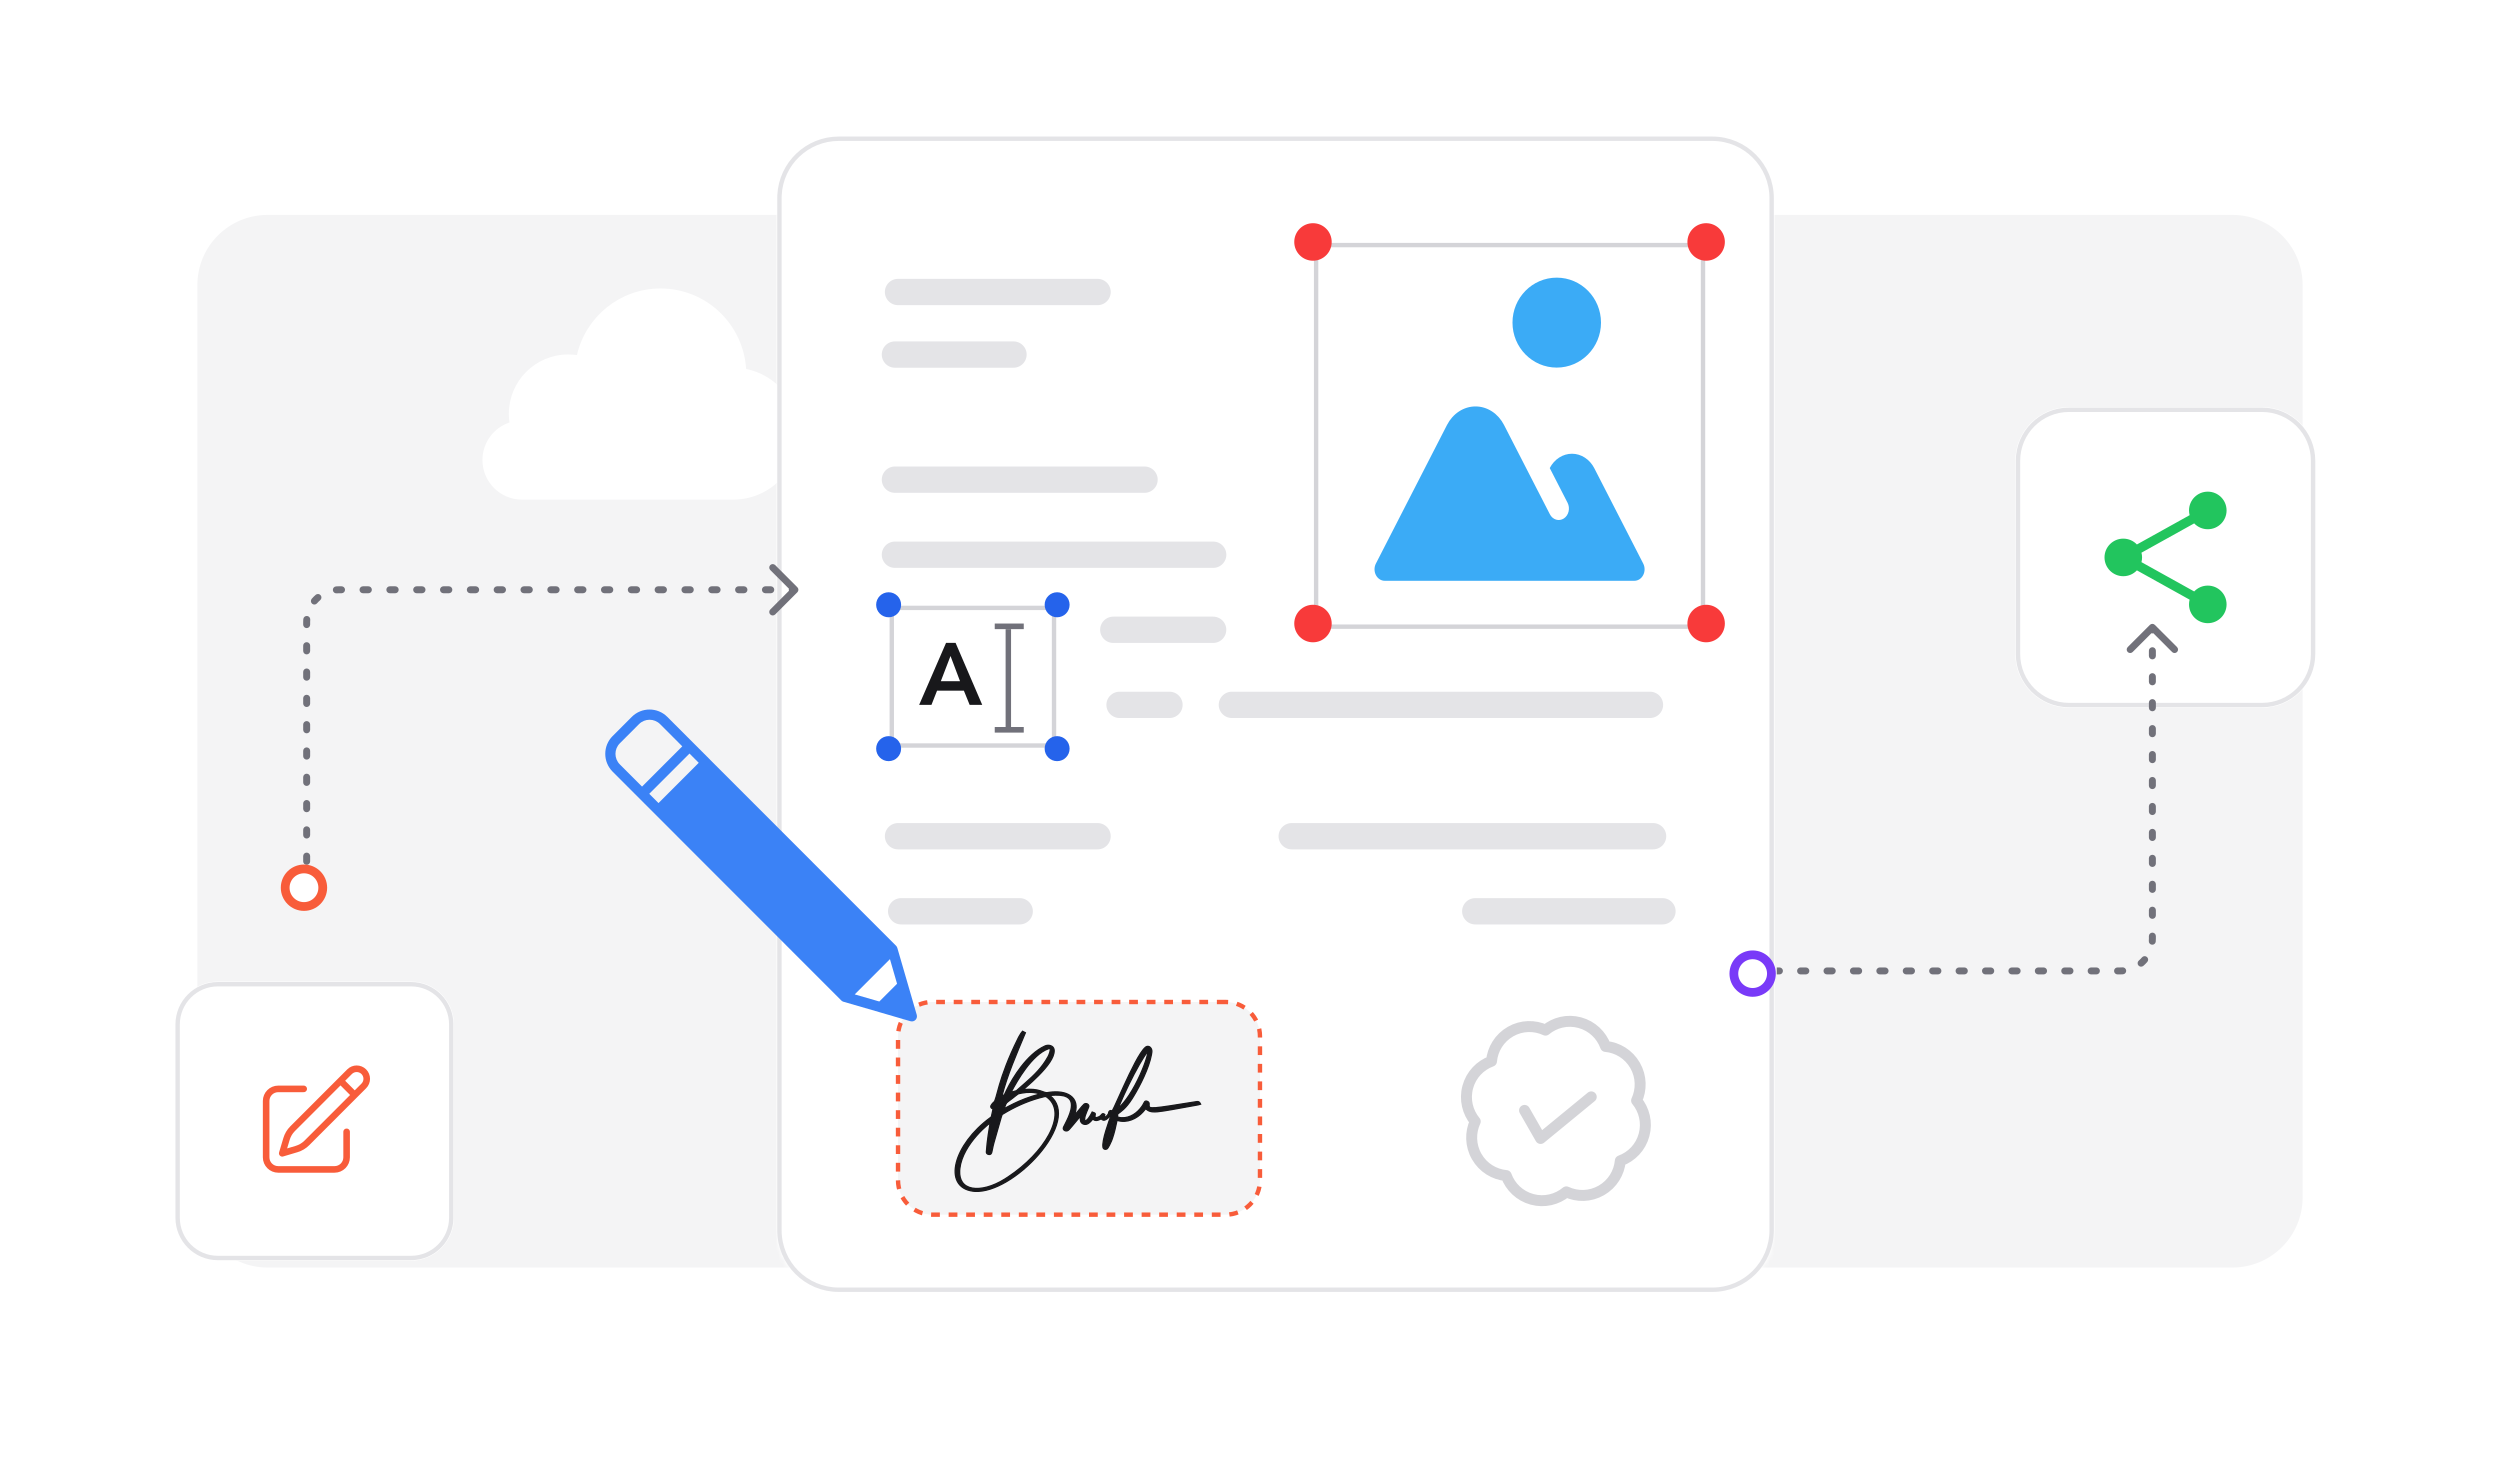 <svg width="570" height="338" viewBox="0 0 570 338" fill="none" xmlns="http://www.w3.org/2000/svg">
<path d="M0 16C0 7.163 7.163 0 16 0H554C562.837 0 570 7.163 570 16V322C570 330.837 562.837 338 554 338H16C7.163 338 0 330.837 0 322V16Z" fill="white"/>
<path d="M45 65C45 56.163 52.163 49 61 49H509C517.837 49 525 56.163 525 65V273C525 281.837 517.837 289 509 289H61C52.163 289 45 281.837 45 273V65Z" fill="#F4F4F5"/>
<g clip-path="url(#clip0_931_15867)">
<path d="M167.139 113.917H119.022C114.039 113.917 110 109.875 110 104.89C110 100.906 112.579 97.525 116.157 96.327C116.063 95.684 116.015 95.027 116.015 94.358C116.015 86.88 122.074 80.817 129.547 80.817C130.225 80.817 130.891 80.867 131.54 80.963C133.523 72.264 141.303 65.772 150.598 65.772C160.988 65.772 169.485 73.882 170.109 84.12C176.991 85.5 182.176 91.58 182.176 98.871C182.176 107.181 175.444 113.917 167.139 113.917Z" fill="white"/>
<g filter="url(#filter0_d_931_15867)">
<mask id="mask0_931_15867" style="mask-type:luminance" maskUnits="userSpaceOnUse" x="174" y="8" width="228" height="265">
<path d="M174 23.183C174 15.306 180.37 8.921 188.229 8.921H387.421C395.28 8.921 401.65 15.306 401.65 23.183V258.51C401.65 266.387 395.28 272.772 387.421 272.772H188.229C180.37 272.772 174 266.387 174 258.51V23.183Z" fill="white"/>
</mask>
<g mask="url(#mask0_931_15867)">
<path d="M174 23.183C174 15.306 180.37 8.921 188.229 8.921H387.421C395.28 8.921 401.65 15.306 401.65 23.183V258.51C401.65 266.387 395.28 272.772 387.421 272.772H188.229C180.37 272.772 174 266.387 174 258.51V23.183Z" fill="white"/>
<mask id="mask1_931_15867" style="mask-type:luminance" maskUnits="userSpaceOnUse" x="174" y="8" width="228" height="265">
<path d="M174 8.921H401.65V272.772H174V8.921Z" fill="white"/>
</mask>
<g mask="url(#mask1_931_15867)">
<path d="M174 8.921H401.65V272.772H174V8.921Z" fill="white"/>
<path d="M390.974 23.184H184.668V290.734H390.974V23.184Z" fill="white"/>
<path d="M201.746 44.577H247.245" stroke="#E4E4E7" stroke-width="6" stroke-linecap="round"/>
<path d="M201.746 168.658H247.245" stroke="#E4E4E7" stroke-width="6" stroke-linecap="round"/>
<path d="M201.043 58.839H228.077" stroke="#E4E4E7" stroke-width="6" stroke-linecap="round"/>
<path d="M202.461 185.772H229.493" stroke="#E4E4E7" stroke-width="6" stroke-linecap="round"/>
<path d="M333.359 185.772H376.043" stroke="#E4E4E7" stroke-width="6" stroke-linecap="round"/>
<path d="M291.512 168.658H373.902" stroke="#E4E4E7" stroke-width="6" stroke-linecap="round"/>
<path d="M201.043 87.363H257.956" stroke="#E4E4E7" stroke-width="6" stroke-linecap="round"/>
<path d="M252.258 138.708H263.64" stroke="#E4E4E7" stroke-width="6" stroke-linecap="round"/>
<path d="M201.043 104.478H273.606" stroke="#E4E4E7" stroke-width="6" stroke-linecap="round"/>
<path d="M250.828 121.592H273.593" stroke="#E4E4E7" stroke-width="6" stroke-linecap="round"/>
<path d="M277.867 138.708H373.195" stroke="#E4E4E7" stroke-width="6" stroke-linecap="round"/>
<path d="M276.447 206.453H209.575C205.254 206.453 201.75 209.964 201.75 214.297V247.1C201.75 251.433 205.254 254.944 209.575 254.944H276.447C280.768 254.944 284.273 251.433 284.273 247.1V214.297C284.273 209.964 280.768 206.453 276.447 206.453Z" fill="#F4F4F5" stroke="#F85C3A" stroke-dasharray="2 2"/>
<path d="M258.742 216.569C258.939 216.579 259.112 216.666 259.247 216.79C259.513 217.032 259.665 217.442 259.617 217.838L259.52 218.473C259.238 219.992 258.601 221.736 257.844 223.414C257.085 225.094 256.202 226.719 255.419 228.001L255.09 228.531C254.378 229.649 253.757 230.366 253.203 230.89C252.686 231.375 252.224 231.694 251.828 231.992C251.822 232.199 251.815 232.419 251.807 232.672C251.88 232.695 251.954 232.718 252.018 232.737C252.14 232.774 252.254 232.803 252.364 232.818L252.759 232.852C254.708 232.935 256.332 231.726 257.336 230.299L257.548 229.979C257.728 229.692 257.822 229.489 257.897 229.348C257.942 229.265 258.004 229.154 258.106 229.091C258.232 229.015 258.363 229.036 258.462 229.067L258.672 229.149C258.734 229.181 258.789 229.218 258.835 229.262C258.933 229.355 258.979 229.464 258.996 229.571C259.01 229.668 259.001 229.772 258.996 229.847C258.989 229.93 258.985 230.002 258.992 230.079L259.018 230.245C259.029 230.29 259.041 230.326 259.056 230.357C259.084 230.41 259.126 230.454 259.208 230.493C259.297 230.533 259.436 230.564 259.652 230.577C259.868 230.59 260.149 230.584 260.515 230.555C261.987 230.44 264.722 229.986 269.85 229.173L270.047 229.158C270.114 229.159 270.185 229.17 270.255 229.194C270.404 229.246 270.52 229.355 270.603 229.513L270.727 229.75L270.471 229.821L270.142 229.909C265.093 230.811 262.465 231.336 260.923 231.471C260.149 231.538 259.62 231.511 259.183 231.37C258.809 231.248 258.521 231.048 258.211 230.79L257.587 231.523C256.227 233.037 253.97 234.164 251.684 233.427C251.405 234.773 251.086 236.234 250.627 237.556L250.407 238.145C250.351 238.286 250.176 238.681 249.981 239.06C249.883 239.251 249.776 239.44 249.675 239.598C249.625 239.675 249.574 239.746 249.524 239.807C249.501 239.837 249.473 239.867 249.445 239.894L249.351 239.965C249.074 240.124 248.679 240.041 248.534 239.745L248.488 239.604C248.409 239.183 248.466 238.599 248.587 237.959C248.708 237.314 248.901 236.585 249.119 235.864C249.545 234.449 250.065 233.044 250.312 232.334C250.283 232.323 250.249 232.309 250.209 232.292C249.91 232.623 249.559 233.009 249.213 233.221C249.019 233.341 248.794 233.429 248.562 233.392C248.376 233.362 248.22 233.257 248.092 233.093C247.606 233.325 247.248 233.462 246.935 233.466C246.63 233.468 246.391 233.345 246.143 233.147C246.072 233.24 245.976 233.36 245.866 233.484C245.7 233.669 245.489 233.881 245.259 234.051L245.024 234.204C244.406 234.547 243.586 234.288 243.382 233.62L243.349 233.481C243.287 233.104 243.322 232.733 243.377 232.424C241.467 234.719 241.054 235.231 240.816 235.472L240.571 235.692C240.336 235.89 240.001 235.879 239.77 235.767C239.65 235.709 239.535 235.612 239.471 235.476C239.406 235.332 239.409 235.168 239.485 235.008L239.871 234.242C240.319 233.362 240.904 232.182 241.166 231.048C241.34 230.295 241.36 229.597 241.127 229.043C240.929 228.57 240.533 228.171 239.815 227.929L239.488 227.834C239.009 227.719 238.322 227.666 237.649 227.678C237.177 227.687 236.727 227.728 236.37 227.793C237.258 228.479 237.822 229.326 238.102 230.289C238.402 231.326 238.372 232.483 238.087 233.689C237.52 236.101 235.931 238.759 233.835 241.195C231.737 243.633 229.115 245.866 226.463 247.421C223.981 248.875 221.446 249.751 219.273 249.621L218.845 249.581C217.121 249.363 215.944 248.587 215.314 247.421C214.688 246.262 214.622 244.757 215.03 243.114C215.847 239.828 218.584 235.893 222.864 232.779L222.946 232.716C222.964 232.699 222.977 232.686 222.987 232.67C223.011 232.639 223.035 232.586 223.069 232.466C223.139 232.215 223.216 231.777 223.415 230.868L223.416 230.847C223.323 230.805 223.241 230.767 223.174 230.725C223.073 230.664 222.97 230.581 222.923 230.457C222.871 230.325 222.901 230.195 222.947 230.088C222.994 229.986 223.07 229.873 223.159 229.755L223.395 229.475C223.481 229.383 223.571 229.297 223.668 229.215L223.751 229.111C223.782 229.058 223.817 228.987 223.856 228.889C223.932 228.701 224.014 228.447 224.107 228.118C224.29 227.469 224.525 226.534 224.877 225.341C225.587 222.944 226.787 219.452 229.11 214.774L229.302 214.398C229.484 214.057 229.632 213.819 229.748 213.649C229.9 213.428 230.009 213.309 230.034 213.275L230.143 213.134L230.301 213.217C230.412 213.274 230.497 213.316 230.608 213.376L230.783 213.467L230.708 213.648C228.735 218.382 226.675 223.036 225.416 227.972C225.505 227.926 225.589 227.885 225.669 227.837C225.874 227.716 226.032 227.58 226.126 227.371L226.455 226.67C227.271 224.987 228.415 223.034 229.786 221.256C231.35 219.226 233.225 217.404 235.265 216.487L235.418 216.427C235.781 216.304 236.184 216.301 236.529 216.415C236.927 216.545 237.268 216.848 237.329 217.326L237.344 217.492C237.384 218.324 236.957 219.272 236.335 220.208C235.663 221.22 234.732 222.265 233.79 223.218C232.846 224.171 231.886 225.038 231.149 225.688C230.811 225.986 230.522 226.237 230.304 226.433C232.177 226.254 233.299 226.441 234.087 226.676C234.304 226.741 234.493 226.808 234.661 226.871C234.832 226.933 234.977 226.987 235.114 227.033C235.384 227.119 235.601 227.159 235.845 227.118L236.249 227.057C238.254 226.783 239.962 227.043 241.059 227.828C241.651 228.249 242.063 228.82 242.243 229.528C242.399 230.145 242.376 230.853 242.16 231.642L242.055 231.987C242.006 232.134 241.957 232.27 241.912 232.396C244.06 229.811 243.793 230.132 244.136 229.793L244.222 229.724C244.43 229.585 244.706 229.605 244.899 229.694C245.017 229.749 245.129 229.838 245.194 229.97C245.246 230.072 245.263 230.188 245.239 230.308L245.203 230.426C244.498 232.149 244.184 232.737 244.333 233.612C244.615 233.551 244.904 233.313 245.181 232.959C245.502 232.549 245.762 232.05 245.934 231.719L246.022 231.549L246.2 231.619C246.337 231.672 246.457 231.713 246.517 231.739C246.548 231.752 246.597 231.776 246.639 231.816C246.694 231.869 246.721 231.936 246.723 232.006C246.724 232.057 246.711 232.104 246.706 232.124C246.698 232.154 246.69 232.178 246.684 232.213C246.67 232.277 246.657 232.38 246.662 232.537L246.674 232.655C246.692 232.751 246.727 232.786 246.749 232.8C246.786 232.826 246.882 232.851 247.096 232.796L247.308 232.733C247.764 232.579 247.956 232.373 248.073 232.23L248.176 232.101C248.209 232.062 248.255 232.01 248.316 231.974C248.387 231.931 248.47 231.914 248.56 231.932C248.6 231.939 248.637 231.952 248.674 231.971L248.773 232.031L248.888 232.112L248.859 232.25L248.745 232.765C248.742 232.777 248.74 232.786 248.737 232.796C248.809 232.775 248.868 232.755 248.914 232.729L249.074 232.636C249.423 232.414 249.599 232.174 249.688 231.992C249.74 231.887 249.763 231.795 249.775 231.734C249.782 231.704 249.784 231.68 249.785 231.665C249.785 231.656 249.787 231.651 249.787 231.649C249.787 231.643 249.787 231.646 249.787 231.642C249.787 231.642 249.788 231.637 249.788 231.634C249.788 231.634 249.788 231.627 249.789 231.623C249.789 231.62 249.791 231.614 249.792 231.608C249.792 231.606 249.795 231.586 249.804 231.564L249.848 231.48C249.956 231.29 250.132 231.163 250.345 231.217C250.439 231.243 250.512 231.299 250.565 231.37C250.69 231.143 250.857 230.811 251.055 230.388C251.589 229.262 252.337 227.564 253.174 225.728C254.011 223.898 254.932 221.937 255.802 220.301C256.238 219.484 256.662 218.743 257.058 218.141C257.451 217.543 257.827 217.063 258.166 216.78L258.304 216.683C258.445 216.6 258.594 216.562 258.742 216.569ZM235.285 228L235.117 228.025C232.023 228.753 229.234 229.942 226.636 231.421L225.534 232.073C225.521 232.081 225.506 232.086 225.497 232.09C225.465 232.149 225.407 232.297 225.285 232.683C225.046 233.444 224.585 235.055 223.622 238.508L223.433 239.238C223.277 239.891 223.213 240.319 223.14 240.623C223.097 240.804 223.043 240.988 222.917 241.103C222.809 241.205 222.677 241.227 222.55 241.221L222.423 241.208C222.27 241.183 222.126 241.126 222.024 241.012C221.947 240.923 221.908 240.819 221.899 240.711V240.602C222.05 238.196 222.555 235.166 222.756 234.016C222.568 234.152 222.319 234.346 222.029 234.593C221.382 235.14 220.53 235.942 219.666 236.926C217.929 238.902 216.16 241.587 215.837 244.435L215.797 244.932C215.745 246.058 215.982 246.919 216.417 247.548C216.912 248.265 217.686 248.709 218.662 248.89C220.625 249.25 223.36 248.53 226.036 246.866L226.875 246.327C231.022 243.573 234.366 240.038 236.148 236.717C237.1 234.947 237.598 233.253 237.553 231.779C237.511 230.406 236.999 229.219 235.92 228.324L235.698 228.146C235.593 228.069 235.506 228.029 235.422 228.01C235.381 228.001 235.335 227.997 235.285 228ZM250.941 233.363C250.727 233.968 250.367 235.004 250.037 236.052C249.78 236.866 249.543 237.682 249.406 238.307C249.389 238.382 249.376 238.457 249.363 238.527C250.132 236.885 250.591 235.144 250.941 233.363ZM224.8 230.531C224.756 230.579 224.717 230.633 224.683 230.711C224.633 230.829 224.592 230.987 224.541 231.224C224.534 231.254 224.528 231.286 224.521 231.318C224.594 231.121 224.682 230.868 224.8 230.531ZM234.157 227.417C232.757 226.964 231.356 226.959 229.931 227.22L229.227 227.369C229.202 227.376 229.132 227.409 228.999 227.504C228.875 227.592 228.715 227.715 228.516 227.873C228.318 228.03 228.084 228.219 227.808 228.433L226.858 229.145C226.568 229.355 226.451 229.48 226.33 229.734C226.221 229.958 226.115 230.267 225.922 230.791C226.006 230.748 226.102 230.702 226.209 230.642C226.651 230.404 227.282 230.058 228.084 229.667C229.561 228.946 231.619 228.073 234.157 227.417ZM225.424 228.947C225.312 229.015 225.216 229.088 225.14 229.167C225.06 229.25 225.002 229.342 224.965 229.453C225.093 229.372 225.2 229.284 225.282 229.181C225.338 229.111 225.383 229.031 225.424 228.947ZM236.399 217.085C236.386 217.071 236.342 217.035 236.216 217.057L236.059 217.1C234.181 217.755 232.364 219.602 230.816 221.686C229.425 223.559 228.277 225.594 227.514 227.038C228.165 226.855 228.48 226.772 228.643 226.72C228.692 226.705 228.723 226.693 228.744 226.685C228.759 226.679 228.767 226.675 228.767 226.675C228.767 226.675 228.766 226.675 228.775 226.667C228.784 226.658 228.805 226.636 228.831 226.614L230.833 224.862C232.797 223.133 234.609 221.389 235.942 218.947L236.122 218.581C236.294 218.198 236.43 217.776 236.458 217.456C236.477 217.232 236.437 217.123 236.399 217.085ZM258.741 217.659C258.176 218.359 257.498 219.425 256.786 220.669C255.968 222.098 255.114 223.749 254.346 225.323C253.578 226.897 252.9 228.387 252.433 229.495C252.223 229.988 252.06 230.404 251.947 230.716C252.808 229.949 253.659 228.891 254.449 227.688C255.389 226.257 256.241 224.638 256.934 223.107C257.627 221.575 258.161 220.134 258.464 219.061C258.615 218.522 258.707 218.084 258.735 217.777C258.739 217.734 258.738 217.695 258.741 217.659Z" fill="#18181B" stroke="#18181B" stroke-width="0.3"/>
<mask id="mask2_931_15867" style="mask-type:luminance" maskUnits="userSpaceOnUse" x="317" y="197" width="69" height="69">
<path d="M385.79 211.715L332.196 197.183L317.699 250.905L371.293 265.437L385.79 211.715Z" fill="white"/>
</mask>
<g mask="url(#mask2_931_15867)">
<path d="M344.596 231.172L348.261 237.57L359.806 228.088M371.846 236.758C371.079 239.599 368.996 241.727 366.434 242.662C366.183 245.383 364.658 247.944 362.114 249.407C359.569 250.872 356.596 250.901 354.125 249.747C352.028 251.492 349.144 252.223 346.313 251.455C343.479 250.687 341.356 248.599 340.423 246.032C337.707 245.779 335.153 244.252 333.692 241.702C332.23 239.151 332.202 236.169 333.355 233.691C331.613 231.588 330.885 228.697 331.65 225.859C332.415 223.022 334.499 220.894 337.061 219.957C337.311 217.235 338.837 214.675 341.381 213.21C343.925 211.746 346.901 211.717 349.372 212.872C351.469 211.125 354.353 210.395 357.184 211.164C360.017 211.931 362.139 214.019 363.074 216.587C365.788 216.838 368.343 218.367 369.805 220.917C371.265 223.467 371.294 226.45 370.141 228.928C371.882 231.03 372.611 233.921 371.846 236.758Z" stroke="#D4D4D8" stroke-width="2.5" stroke-linecap="round" stroke-linejoin="round"/>
</g>
<path d="M371.653 106.491L360.505 84.765C359.992 83.762 359.253 82.928 358.362 82.347C357.473 81.765 356.465 81.457 355.436 81.452C354.408 81.447 353.396 81.746 352.501 82.319C351.608 82.892 350.864 83.719 350.343 84.717L354.405 92.632C354.713 93.234 354.797 93.95 354.638 94.621C354.479 95.293 354.087 95.865 353.552 96.213C353.018 96.561 352.382 96.655 351.785 96.475C351.187 96.295 350.68 95.856 350.372 95.254L347.649 89.951L347.647 89.957L339.914 74.889C339.255 73.606 338.308 72.54 337.168 71.799C336.028 71.058 334.733 70.668 333.417 70.668C332.099 70.668 330.806 71.058 329.665 71.799C328.525 72.54 327.577 73.606 326.918 74.889L310.704 106.491C310.498 106.889 310.391 107.341 310.391 107.8C310.391 108.26 310.498 108.712 310.701 109.11C310.907 109.509 311.201 109.84 311.556 110.07C311.908 110.3 312.312 110.421 312.719 110.421H369.637C370.045 110.421 370.446 110.3 370.801 110.07C371.156 109.84 371.45 109.509 371.653 109.11C371.859 108.712 371.965 108.26 371.965 107.8C371.965 107.341 371.859 106.889 371.653 106.491Z" fill="#3BABF6"/>
<path d="M351.935 61.812C357.509 61.812 362.027 57.221 362.027 51.557C362.027 45.894 357.509 41.303 351.935 41.303C346.364 41.303 341.848 45.894 341.848 51.557C341.848 57.221 346.364 61.812 351.935 61.812Z" fill="#3BABF6"/>
<path d="M385.287 33.88H297.074V120.88H385.287V33.88Z" stroke="#D4D4D8"/>
<path d="M296.358 37.446C298.716 37.446 300.627 35.53 300.627 33.167C300.627 30.804 298.716 28.889 296.358 28.889C294 28.889 292.09 30.804 292.09 33.167C292.09 35.53 294 37.446 296.358 37.446Z" fill="#F83A3A"/>
<path d="M296.358 124.445C298.716 124.445 300.627 122.529 300.627 120.166C300.627 117.803 298.716 115.888 296.358 115.888C294 115.888 292.09 117.803 292.09 120.166C292.09 122.529 294 124.445 296.358 124.445Z" fill="#F83A3A"/>
<path d="M386 124.445C388.357 124.445 390.268 122.529 390.268 120.166C390.268 117.803 388.357 115.888 386 115.888C383.641 115.888 381.73 117.803 381.73 120.166C381.73 122.529 383.641 124.445 386 124.445Z" fill="#F83A3A"/>
<path d="M386 37.446C388.357 37.446 390.268 35.53 390.268 33.167C390.268 30.804 388.357 28.888 386 28.888C383.641 28.888 381.73 30.804 381.73 33.167C381.73 35.53 383.641 37.446 386 37.446Z" fill="#F83A3A"/>
<path d="M212.701 124.572H214.872L220.948 138.708H218.079L216.764 135.473H210.649L209.374 138.708H206.566L212.701 124.572ZM215.888 133.317L213.717 127.566L211.506 133.317H215.888Z" fill="#18181B"/>
<path d="M237.318 116.601H200.324V147.978H237.318V116.601Z" stroke="#D4D4D8"/>
<path d="M227.521 144.397H226.281V121.442H227.521V144.397Z" fill="#71717A"/>
<path d="M230.417 120.166V121.442H223.801V120.166H230.417Z" fill="#71717A"/>
<path d="M230.417 143.758V145.034H223.801V143.758H230.417Z" fill="#71717A"/>
<path d="M199.608 118.741C201.18 118.741 202.454 117.463 202.454 115.888C202.454 114.313 201.18 113.036 199.608 113.036C198.037 113.036 196.762 114.313 196.762 115.888C196.762 117.463 198.037 118.741 199.608 118.741Z" fill="#2563EB"/>
<path d="M238.025 118.741C239.598 118.741 240.871 117.463 240.871 115.888C240.871 114.313 239.598 113.036 238.025 113.036C236.453 113.036 235.18 114.313 235.18 115.888C235.18 117.463 236.453 118.741 238.025 118.741Z" fill="#2563EB"/>
<path d="M238.025 151.544C239.598 151.544 240.871 150.267 240.871 148.691C240.871 147.116 239.598 145.839 238.025 145.839C236.453 145.839 235.18 147.116 235.18 148.691C235.18 150.267 236.453 151.544 238.025 151.544Z" fill="#2563EB"/>
<path d="M199.608 151.544C201.18 151.544 202.454 150.267 202.454 148.691C202.454 147.116 201.18 145.839 199.608 145.839C198.037 145.839 196.762 147.116 196.762 148.691C196.762 150.267 198.037 151.544 199.608 151.544Z" fill="#2563EB"/>
</g>
</g>
<path d="M188.228 9.634H387.42C394.886 9.634 400.937 15.7 400.937 23.183V258.511C400.937 265.993 394.886 272.06 387.42 272.06H188.228C180.763 272.06 174.711 265.993 174.711 258.511V23.183L174.729 22.486C175.092 15.327 180.997 9.634 188.228 9.634Z" stroke="#E4E4E7"/>
</g>
<path d="M144.051 163.444C146.278 161.215 149.916 161.215 152.143 163.444L158.031 169.335L161.738 173.045C161.762 173.057 161.774 173.081 161.797 173.092C161.833 173.127 161.856 173.15 161.867 173.185C161.902 173.208 161.926 173.243 161.949 173.267L204.309 215.639C204.378 215.709 204.437 215.791 204.484 215.872C204.53 215.954 204.566 216.036 204.589 216.129C204.612 216.164 204.623 216.199 204.623 216.234L209.02 231.388C209.136 231.796 209.031 232.24 208.727 232.543C208.506 232.764 208.203 232.882 207.9 232.882C207.795 232.882 207.679 232.869 207.574 232.835L200.601 230.805C200.519 230.794 200.449 230.77 200.379 230.735L192.439 228.436C192.392 228.425 192.346 228.425 192.31 228.402C192.23 228.379 192.148 228.343 192.066 228.297C191.984 228.25 191.903 228.191 191.833 228.122L139.667 175.926C138.595 174.842 138 173.406 138 171.879C138 170.35 138.595 168.903 139.667 167.831L144.051 163.444ZM200.485 228.343L204.53 224.295L202.909 218.683L194.876 226.721L200.485 228.343ZM150.138 183.102L159.314 173.92L157.204 171.809L148.028 180.99L150.138 183.102ZM141.323 174.281L146.383 179.345L155.56 170.164L150.499 165.1C149.17 163.771 147.024 163.771 145.695 165.1L141.323 169.475C139.994 170.805 139.994 172.952 141.323 174.281Z" fill="#3B82F6"/>
<g filter="url(#filter1_d_931_15867)">
<path d="M456.488 83.059C456.488 76.299 461.965 70.819 468.721 70.819H512.761C519.517 70.819 524.994 76.299 524.994 83.059V127.124C524.994 133.883 519.517 139.364 512.761 139.364H468.721C461.965 139.364 456.488 133.883 456.488 127.124V83.059Z" fill="white"/>
<path d="M468.723 71.431H512.763C519.181 71.431 524.384 76.637 524.384 83.059V127.124C524.384 133.545 519.181 138.752 512.763 138.752H468.723C462.304 138.752 457.102 133.545 457.102 127.124V83.059C457.102 76.637 462.304 71.431 468.723 71.431Z" stroke="#E4E4E7"/>
<path fill-rule="evenodd" clip-rule="evenodd" d="M496.095 94.381C496.095 92.015 498.012 90.097 500.377 90.097C502.742 90.097 504.659 92.015 504.659 94.381C504.659 96.747 502.742 98.665 500.377 98.665C499.155 98.665 498.053 98.152 497.273 97.332L485.254 104.013C485.344 104.358 485.391 104.719 485.391 105.091C485.391 105.463 485.344 105.825 485.254 106.17L497.273 112.851C498.053 112.03 499.155 111.517 500.377 111.517C502.742 111.517 504.659 113.435 504.659 115.801C504.659 118.167 502.742 120.085 500.377 120.085C498.012 120.085 496.095 118.167 496.095 115.801C496.095 115.429 496.143 115.068 496.232 114.723L484.213 108.042C483.434 108.862 482.332 109.375 481.11 109.375C478.745 109.375 476.828 107.457 476.828 105.091C476.828 102.725 478.745 100.807 481.11 100.807C482.332 100.807 483.434 101.32 484.213 102.141L496.232 95.46C496.143 95.115 496.095 94.753 496.095 94.381Z" fill="#22C55E"/>
</g>
<path d="M491.304 142.473C490.994 142.162 490.49 142.162 490.179 142.473L485.119 147.535C484.809 147.846 484.809 148.351 485.119 148.661C485.43 148.972 485.933 148.972 486.243 148.661L490.742 144.161L495.24 148.661C495.551 148.972 496.053 148.972 496.364 148.661C496.675 148.351 496.675 147.846 496.364 147.535L491.304 142.473ZM405.711 222.168C406.15 222.168 406.506 221.811 406.506 221.372C406.506 220.933 406.15 220.576 405.711 220.576V222.168ZM410.53 220.576C410.091 220.576 409.735 220.933 409.735 221.372C409.735 221.811 410.091 222.168 410.53 222.168V220.576ZM411.734 222.168C412.173 222.168 412.529 221.811 412.529 221.372C412.529 220.933 412.173 220.576 411.734 220.576V222.168ZM416.552 220.576C416.113 220.576 415.757 220.933 415.757 221.372C415.757 221.811 416.113 222.168 416.552 222.168V220.576ZM417.756 222.168C418.195 222.168 418.551 221.811 418.551 221.372C418.551 220.933 418.195 220.576 417.756 220.576V222.168ZM422.575 220.576C422.136 220.576 421.78 220.933 421.78 221.372C421.78 221.811 422.136 222.168 422.575 222.168V220.576ZM423.78 222.168C424.219 222.168 424.575 221.811 424.575 221.372C424.575 220.933 424.219 220.576 423.78 220.576V222.168ZM428.597 220.576C428.158 220.576 427.802 220.933 427.802 221.372C427.802 221.811 428.158 222.168 428.597 222.168V220.576ZM429.802 222.168C430.241 222.168 430.597 221.811 430.597 221.372C430.597 220.933 430.241 220.576 429.802 220.576V222.168ZM434.619 220.576C434.18 220.576 433.824 220.933 433.824 221.372C433.824 221.811 434.18 222.168 434.619 222.168V220.576ZM435.824 222.168C436.264 222.168 436.62 221.811 436.62 221.372C436.62 220.933 436.264 220.576 435.824 220.576V222.168ZM440.642 220.576C440.203 220.576 439.847 220.933 439.847 221.372C439.847 221.811 440.203 222.168 440.642 222.168V220.576ZM441.847 222.168C442.286 222.168 442.642 221.811 442.642 221.372C442.642 220.933 442.286 220.576 441.847 220.576V222.168ZM446.664 220.576C446.225 220.576 445.869 220.933 445.869 221.372C445.869 221.811 446.225 222.168 446.664 222.168V220.576ZM447.869 222.168C448.308 222.168 448.664 221.811 448.664 221.372C448.664 220.933 448.308 220.576 447.869 220.576V222.168ZM452.687 220.576C452.247 220.576 451.892 220.933 451.892 221.372C451.892 221.811 452.247 222.168 452.687 222.168V220.576ZM453.892 222.168C454.331 222.168 454.687 221.811 454.687 221.372C454.687 220.933 454.331 220.576 453.892 220.576V222.168ZM458.709 220.576C458.27 220.576 457.914 220.933 457.914 221.372C457.914 221.811 458.27 222.168 458.709 222.168V220.576ZM459.914 222.168C460.353 222.168 460.709 221.811 460.709 221.372C460.709 220.933 460.353 220.576 459.914 220.576V222.168ZM464.731 220.576C464.292 220.576 463.936 220.933 463.936 221.372C463.936 221.811 464.292 222.168 464.731 222.168V220.576ZM465.936 222.168C466.376 222.168 466.732 221.811 466.732 221.372C466.732 220.933 466.376 220.576 465.936 220.576V222.168ZM470.755 220.576C470.316 220.576 469.96 220.933 469.96 221.372C469.96 221.811 470.316 222.168 470.755 222.168V220.576ZM471.959 222.168C472.398 222.168 472.754 221.811 472.754 221.372C472.754 220.933 472.398 220.576 471.959 220.576V222.168ZM476.777 220.576C476.338 220.576 475.982 220.933 475.982 221.372C475.982 221.811 476.338 222.168 476.777 222.168V220.576ZM477.981 222.168C478.42 222.168 478.776 221.811 478.776 221.372C478.776 220.933 478.42 220.576 477.981 220.576V222.168ZM482.8 220.576C482.361 220.576 482.005 220.933 482.005 221.372C482.005 221.811 482.361 222.168 482.8 222.168V220.576ZM484.04 222.142C484.477 222.109 484.805 221.726 484.771 221.287C484.736 220.849 484.355 220.521 483.917 220.556L484.04 222.142ZM487.652 219.007C487.318 219.292 487.278 219.795 487.565 220.128C487.85 220.463 488.351 220.502 488.685 220.216L487.652 219.007ZM489.588 219.314C489.873 218.98 489.834 218.477 489.5 218.192C489.166 217.907 488.664 217.946 488.378 218.28L489.588 219.314ZM489.927 214.542C489.893 214.98 490.221 215.363 490.657 215.398C491.095 215.432 491.478 215.104 491.512 214.666L489.927 214.542ZM491.537 213.436C491.537 212.996 491.181 212.64 490.742 212.64C490.302 212.64 489.946 212.996 489.946 213.436H491.537ZM489.946 208.704C489.946 209.143 490.302 209.499 490.742 209.499C491.181 209.499 491.537 209.143 491.537 208.704H489.946ZM491.537 207.52C491.537 207.081 491.181 206.724 490.742 206.724C490.302 206.724 489.946 207.081 489.946 207.52H491.537ZM489.946 202.787C489.946 203.226 490.302 203.582 490.742 203.582C491.181 203.582 491.537 203.226 491.537 202.787H489.946ZM491.537 201.604C491.537 201.165 491.181 200.809 490.742 200.809C490.302 200.809 489.946 201.165 489.946 201.604H491.537ZM489.946 196.871C489.946 197.311 490.302 197.667 490.742 197.667C491.181 197.667 491.537 197.311 491.537 196.871H489.946ZM491.537 195.688C491.537 195.248 491.181 194.892 490.742 194.892C490.302 194.892 489.946 195.248 489.946 195.688H491.537ZM489.946 190.956C489.946 191.395 490.302 191.751 490.742 191.751C491.181 191.751 491.537 191.395 491.537 190.956H489.946ZM491.537 189.772C491.537 189.333 491.181 188.976 490.742 188.976C490.302 188.976 489.946 189.333 489.946 189.772H491.537ZM489.946 185.039C489.946 185.478 490.302 185.834 490.742 185.834C491.181 185.834 491.537 185.478 491.537 185.039H489.946ZM491.537 183.856C491.537 183.417 491.181 183.061 490.742 183.061C490.302 183.061 489.946 183.417 489.946 183.856H491.537ZM489.946 179.123C489.946 179.563 490.302 179.919 490.742 179.919C491.181 179.919 491.537 179.563 491.537 179.123H489.946ZM491.537 177.94C491.537 177.5 491.181 177.144 490.742 177.144C490.302 177.144 489.946 177.5 489.946 177.94H491.537ZM489.946 173.208C489.946 173.647 490.302 174.003 490.742 174.003C491.181 174.003 491.537 173.647 491.537 173.208H489.946ZM491.537 172.024C491.537 171.585 491.181 171.228 490.742 171.228C490.302 171.228 489.946 171.585 489.946 172.024H491.537ZM489.946 167.291C489.946 167.73 490.302 168.086 490.742 168.086C491.181 168.086 491.537 167.73 491.537 167.291H489.946ZM491.537 166.108C491.537 165.669 491.181 165.313 490.742 165.313C490.302 165.313 489.946 165.669 489.946 166.108H491.537ZM489.946 161.375C489.946 161.815 490.302 162.171 490.742 162.171C491.181 162.171 491.537 161.815 491.537 161.375H489.946ZM491.537 160.192C491.537 159.752 491.181 159.396 490.742 159.396C490.302 159.396 489.946 159.752 489.946 160.192H491.537ZM489.946 155.46C489.946 155.899 490.302 156.255 490.742 156.255C491.181 156.255 491.537 155.899 491.537 155.46H489.946ZM491.537 154.276C491.537 153.837 491.181 153.48 490.742 153.48C490.302 153.48 489.946 153.837 489.946 154.276H491.537ZM489.946 149.543C489.946 149.982 490.302 150.338 490.742 150.338C491.181 150.338 491.537 149.982 491.537 149.543H489.946ZM491.537 148.36C491.537 147.921 491.181 147.565 490.742 147.565C490.302 147.565 489.946 147.921 489.946 148.36H491.537ZM489.946 143.627C489.946 144.067 490.302 144.423 490.742 144.423C491.181 144.423 491.537 144.067 491.537 143.627H489.946ZM405.109 221.372V222.168H405.711V221.372V220.576H405.109V221.372ZM410.53 221.372V222.168H411.734V221.372V220.576H410.53V221.372ZM416.552 221.372V222.168H417.756V221.372V220.576H416.552V221.372ZM422.575 221.372V222.168H423.78V221.372V220.576H422.575V221.372ZM428.597 221.372V222.168H429.802V221.372V220.576H428.597V221.372ZM434.619 221.372V222.168H435.824V221.372V220.576H434.619V221.372ZM440.642 221.372V222.168H441.847V221.372V220.576H440.642V221.372ZM446.664 221.372V222.168H447.869V221.372V220.576H446.664V221.372ZM452.687 221.372V222.168H453.892V221.372V220.576H452.687V221.372ZM458.709 221.372V222.168H459.914V221.372V220.576H458.709V221.372ZM464.731 221.372V222.168H465.936V221.372V220.576H464.731V221.372ZM470.755 221.372V222.168H471.959V221.372V220.576H470.755V221.372ZM476.777 221.372V222.168H477.981V221.372V220.576H476.777V221.372ZM482.8 221.372V222.168H483.402V221.372V220.576H482.8V221.372ZM483.402 221.372V222.168C483.616 222.168 483.829 222.159 484.04 222.142L483.978 221.349L483.917 220.556C483.747 220.569 483.575 220.576 483.402 220.576V221.372ZM488.169 219.612L488.685 220.216C489.009 219.94 489.31 219.638 489.588 219.314L488.984 218.797L488.378 218.28C488.156 218.541 487.913 218.784 487.652 219.007L488.169 219.612ZM490.72 214.604L491.512 214.666C491.528 214.455 491.537 214.242 491.537 214.028H490.742H489.946C489.946 214.201 489.94 214.373 489.927 214.542L490.72 214.604ZM490.742 214.028H491.537V213.436H490.742H489.946V214.028H490.742ZM490.742 208.704H491.537V207.52H490.742H489.946V208.704H490.742ZM490.742 202.787H491.537V201.604H490.742H489.946V202.787H490.742ZM490.742 196.871H491.537V195.688H490.742H489.946V196.871H490.742ZM490.742 190.956H491.537V189.772H490.742H489.946V190.956H490.742ZM490.742 185.039H491.537V183.856H490.742H489.946V185.039H490.742ZM490.742 179.123H491.537V177.94H490.742H489.946V179.123H490.742ZM490.742 173.208H491.537V172.024H490.742H489.946V173.208H490.742ZM490.742 167.291H491.537V166.108H490.742H489.946V167.291H490.742ZM490.742 161.375H491.537V160.192H490.742H489.946V161.375H490.742ZM490.742 155.46H491.537V154.276H490.742H489.946V155.46H490.742ZM490.742 149.543H491.537V148.36H490.742H489.946V149.543H490.742ZM490.742 143.627H491.537V143.036H490.742H489.946V143.627H490.742ZM491.304 142.473C490.994 142.162 490.49 142.162 490.179 142.473L485.119 147.535C484.809 147.846 484.809 148.351 485.119 148.661C485.43 148.972 485.933 148.972 486.243 148.661L490.742 144.161L495.24 148.661C495.551 148.972 496.053 148.972 496.364 148.661C496.675 148.351 496.675 147.846 496.364 147.535L491.304 142.473ZM405.711 222.168C406.15 222.168 406.506 221.811 406.506 221.372C406.506 220.933 406.15 220.576 405.711 220.576V222.168ZM410.53 220.576C410.091 220.576 409.735 220.933 409.735 221.372C409.735 221.811 410.091 222.168 410.53 222.168V220.576ZM411.734 222.168C412.173 222.168 412.529 221.811 412.529 221.372C412.529 220.933 412.173 220.576 411.734 220.576V222.168ZM416.552 220.576C416.113 220.576 415.757 220.933 415.757 221.372C415.757 221.811 416.113 222.168 416.552 222.168V220.576ZM417.756 222.168C418.195 222.168 418.551 221.811 418.551 221.372C418.551 220.933 418.195 220.576 417.756 220.576V222.168ZM422.575 220.576C422.136 220.576 421.78 220.933 421.78 221.372C421.78 221.811 422.136 222.168 422.575 222.168V220.576ZM423.78 222.168C424.219 222.168 424.575 221.811 424.575 221.372C424.575 220.933 424.219 220.576 423.78 220.576V222.168ZM428.597 220.576C428.158 220.576 427.802 220.933 427.802 221.372C427.802 221.811 428.158 222.168 428.597 222.168V220.576ZM429.802 222.168C430.241 222.168 430.597 221.811 430.597 221.372C430.597 220.933 430.241 220.576 429.802 220.576V222.168ZM434.619 220.576C434.18 220.576 433.824 220.933 433.824 221.372C433.824 221.811 434.18 222.168 434.619 222.168V220.576ZM435.824 222.168C436.264 222.168 436.62 221.811 436.62 221.372C436.62 220.933 436.264 220.576 435.824 220.576V222.168ZM440.642 220.576C440.203 220.576 439.847 220.933 439.847 221.372C439.847 221.811 440.203 222.168 440.642 222.168V220.576ZM441.847 222.168C442.286 222.168 442.642 221.811 442.642 221.372C442.642 220.933 442.286 220.576 441.847 220.576V222.168ZM446.664 220.576C446.225 220.576 445.869 220.933 445.869 221.372C445.869 221.811 446.225 222.168 446.664 222.168V220.576ZM447.869 222.168C448.308 222.168 448.664 221.811 448.664 221.372C448.664 220.933 448.308 220.576 447.869 220.576V222.168ZM452.687 220.576C452.247 220.576 451.892 220.933 451.892 221.372C451.892 221.811 452.247 222.168 452.687 222.168V220.576ZM453.892 222.168C454.331 222.168 454.687 221.811 454.687 221.372C454.687 220.933 454.331 220.576 453.892 220.576V222.168ZM458.709 220.576C458.27 220.576 457.914 220.933 457.914 221.372C457.914 221.811 458.27 222.168 458.709 222.168V220.576ZM459.914 222.168C460.353 222.168 460.709 221.811 460.709 221.372C460.709 220.933 460.353 220.576 459.914 220.576V222.168ZM464.731 220.576C464.292 220.576 463.936 220.933 463.936 221.372C463.936 221.811 464.292 222.168 464.731 222.168V220.576ZM465.936 222.168C466.376 222.168 466.732 221.811 466.732 221.372C466.732 220.933 466.376 220.576 465.936 220.576V222.168ZM470.755 220.576C470.316 220.576 469.96 220.933 469.96 221.372C469.96 221.811 470.316 222.168 470.755 222.168V220.576ZM471.959 222.168C472.398 222.168 472.754 221.811 472.754 221.372C472.754 220.933 472.398 220.576 471.959 220.576V222.168ZM476.777 220.576C476.338 220.576 475.982 220.933 475.982 221.372C475.982 221.811 476.338 222.168 476.777 222.168V220.576ZM477.981 222.168C478.42 222.168 478.776 221.811 478.776 221.372C478.776 220.933 478.42 220.576 477.981 220.576V222.168ZM482.8 220.576C482.361 220.576 482.005 220.933 482.005 221.372C482.005 221.811 482.361 222.168 482.8 222.168V220.576ZM484.04 222.142C484.477 222.109 484.805 221.726 484.771 221.287C484.736 220.849 484.355 220.521 483.917 220.556L484.04 222.142ZM487.652 219.007C487.318 219.292 487.278 219.795 487.565 220.128C487.85 220.463 488.351 220.502 488.685 220.216L487.652 219.007ZM489.588 219.314C489.873 218.98 489.834 218.477 489.5 218.192C489.166 217.907 488.664 217.946 488.378 218.28L489.588 219.314ZM489.927 214.542C489.893 214.98 490.221 215.363 490.657 215.398C491.095 215.432 491.478 215.104 491.512 214.666L489.927 214.542ZM491.537 213.436C491.537 212.996 491.181 212.64 490.742 212.64C490.302 212.64 489.946 212.996 489.946 213.436H491.537ZM489.946 208.704C489.946 209.143 490.302 209.499 490.742 209.499C491.181 209.499 491.537 209.143 491.537 208.704H489.946ZM491.537 207.52C491.537 207.081 491.181 206.724 490.742 206.724C490.302 206.724 489.946 207.081 489.946 207.52H491.537ZM489.946 202.787C489.946 203.226 490.302 203.582 490.742 203.582C491.181 203.582 491.537 203.226 491.537 202.787H489.946ZM491.537 201.604C491.537 201.165 491.181 200.809 490.742 200.809C490.302 200.809 489.946 201.165 489.946 201.604H491.537ZM489.946 196.871C489.946 197.311 490.302 197.667 490.742 197.667C491.181 197.667 491.537 197.311 491.537 196.871H489.946ZM491.537 195.688C491.537 195.248 491.181 194.892 490.742 194.892C490.302 194.892 489.946 195.248 489.946 195.688H491.537ZM489.946 190.956C489.946 191.395 490.302 191.751 490.742 191.751C491.181 191.751 491.537 191.395 491.537 190.956H489.946ZM491.537 189.772C491.537 189.333 491.181 188.976 490.742 188.976C490.302 188.976 489.946 189.333 489.946 189.772H491.537ZM489.946 185.039C489.946 185.478 490.302 185.834 490.742 185.834C491.181 185.834 491.537 185.478 491.537 185.039H489.946ZM491.537 183.856C491.537 183.417 491.181 183.061 490.742 183.061C490.302 183.061 489.946 183.417 489.946 183.856H491.537ZM489.946 179.123C489.946 179.563 490.302 179.919 490.742 179.919C491.181 179.919 491.537 179.563 491.537 179.123H489.946ZM491.537 177.94C491.537 177.5 491.181 177.144 490.742 177.144C490.302 177.144 489.946 177.5 489.946 177.94H491.537ZM489.946 173.208C489.946 173.647 490.302 174.003 490.742 174.003C491.181 174.003 491.537 173.647 491.537 173.208H489.946ZM491.537 172.024C491.537 171.585 491.181 171.228 490.742 171.228C490.302 171.228 489.946 171.585 489.946 172.024H491.537ZM489.946 167.291C489.946 167.73 490.302 168.086 490.742 168.086C491.181 168.086 491.537 167.73 491.537 167.291H489.946ZM491.537 166.108C491.537 165.669 491.181 165.313 490.742 165.313C490.302 165.313 489.946 165.669 489.946 166.108H491.537ZM489.946 161.375C489.946 161.815 490.302 162.171 490.742 162.171C491.181 162.171 491.537 161.815 491.537 161.375H489.946ZM491.537 160.192C491.537 159.752 491.181 159.396 490.742 159.396C490.302 159.396 489.946 159.752 489.946 160.192H491.537ZM489.946 155.46C489.946 155.899 490.302 156.255 490.742 156.255C491.181 156.255 491.537 155.899 491.537 155.46H489.946ZM491.537 154.276C491.537 153.837 491.181 153.48 490.742 153.48C490.302 153.48 489.946 153.837 489.946 154.276H491.537ZM489.946 149.543C489.946 149.982 490.302 150.338 490.742 150.338C491.181 150.338 491.537 149.982 491.537 149.543H489.946ZM491.537 148.36C491.537 147.921 491.181 147.565 490.742 147.565C490.302 147.565 489.946 147.921 489.946 148.36H491.537ZM489.946 143.627C489.946 144.067 490.302 144.423 490.742 144.423C491.181 144.423 491.537 144.067 491.537 143.627H489.946ZM405.109 221.372V222.168H405.711V221.372V220.576H405.109V221.372ZM410.53 221.372V222.168H411.734V221.372V220.576H410.53V221.372ZM416.552 221.372V222.168H417.756V221.372V220.576H416.552V221.372ZM422.575 221.372V222.168H423.78V221.372V220.576H422.575V221.372ZM428.597 221.372V222.168H429.802V221.372V220.576H428.597V221.372ZM434.619 221.372V222.168H435.824V221.372V220.576H434.619V221.372ZM440.642 221.372V222.168H441.847V221.372V220.576H440.642V221.372ZM446.664 221.372V222.168H447.869V221.372V220.576H446.664V221.372ZM452.687 221.372V222.168H453.892V221.372V220.576H452.687V221.372ZM458.709 221.372V222.168H459.914V221.372V220.576H458.709V221.372ZM464.731 221.372V222.168H465.936V221.372V220.576H464.731V221.372ZM470.755 221.372V222.168H471.959V221.372V220.576H470.755V221.372ZM476.777 221.372V222.168H477.981V221.372V220.576H476.777V221.372ZM482.8 221.372V222.168H483.402V221.372V220.576H482.8V221.372ZM483.402 221.372V222.168C483.616 222.168 483.829 222.159 484.04 222.142L483.978 221.349L483.917 220.556C483.747 220.569 483.575 220.576 483.402 220.576V221.372ZM488.169 219.612L488.685 220.216C489.009 219.94 489.31 219.638 489.588 219.314L488.984 218.797L488.378 218.28C488.156 218.541 487.913 218.784 487.652 219.007L488.169 219.612ZM490.72 214.604L491.512 214.666C491.528 214.455 491.537 214.242 491.537 214.028H490.742H489.946C489.946 214.201 489.94 214.373 489.927 214.542L490.72 214.604ZM490.742 214.028H491.537V213.436H490.742H489.946V214.028H490.742ZM490.742 208.704H491.537V207.52H490.742H489.946V208.704H490.742ZM490.742 202.787H491.537V201.604H490.742H489.946V202.787H490.742ZM490.742 196.871H491.537V195.688H490.742H489.946V196.871H490.742ZM490.742 190.956H491.537V189.772H490.742H489.946V190.956H490.742ZM490.742 185.039H491.537V183.856H490.742H489.946V185.039H490.742ZM490.742 179.123H491.537V177.94H490.742H489.946V179.123H490.742ZM490.742 173.208H491.537V172.024H490.742H489.946V173.208H490.742ZM490.742 167.291H491.537V166.108H490.742H489.946V167.291H490.742ZM490.742 161.375H491.537V160.192H490.742H489.946V161.375H490.742ZM490.742 155.46H491.537V154.276H490.742H489.946V155.46H490.742ZM490.742 149.543H491.537V148.36H490.742H489.946V149.543H490.742ZM490.742 143.627H491.537V143.036H490.742H489.946V143.627H490.742Z" fill="#71717A"/>
<path d="M181.805 135.03C182.114 134.719 182.114 134.216 181.805 133.905L176.744 128.841C176.433 128.531 175.93 128.531 175.62 128.841C175.309 129.152 175.309 129.656 175.62 129.967L180.118 134.468L175.62 138.967C175.309 139.278 175.309 139.782 175.62 140.093C175.93 140.404 176.433 140.404 176.744 140.093L181.805 135.03ZM180.63 133.672C180.191 133.672 179.835 134.028 179.835 134.468C179.835 134.907 180.191 135.263 180.63 135.263V133.672ZM175.737 135.263C176.176 135.263 176.532 134.907 176.532 134.468C176.532 134.028 176.176 133.672 175.737 133.672V135.263ZM174.514 133.672C174.075 133.672 173.719 134.028 173.719 134.468C173.719 134.907 174.075 135.263 174.514 135.263V133.672ZM169.621 135.263C170.06 135.263 170.416 134.907 170.416 134.468C170.416 134.028 170.06 133.672 169.621 133.672V135.263ZM168.397 133.672C167.958 133.672 167.602 134.028 167.602 134.468C167.602 134.907 167.958 135.263 168.397 135.263V133.672ZM163.504 135.263C163.943 135.263 164.299 134.907 164.299 134.468C164.299 134.028 163.943 133.672 163.504 133.672V135.263ZM162.281 133.672C161.842 133.672 161.486 134.028 161.486 134.468C161.486 134.907 161.842 135.263 162.281 135.263V133.672ZM157.387 135.263C157.827 135.263 158.183 134.907 158.183 134.468C158.183 134.028 157.827 133.672 157.387 133.672V135.263ZM156.164 133.672C155.725 133.672 155.369 134.028 155.369 134.468C155.369 134.907 155.725 135.263 156.164 135.263V133.672ZM151.271 135.263C151.71 135.263 152.066 134.907 152.066 134.468C152.066 134.028 151.71 133.672 151.271 133.672V135.263ZM150.047 133.672C149.608 133.672 149.252 134.028 149.252 134.468C149.252 134.907 149.608 135.263 150.047 135.263V133.672ZM145.154 135.263C145.593 135.263 145.949 134.907 145.949 134.468C145.949 134.028 145.593 133.672 145.154 133.672V135.263ZM143.931 133.672C143.492 133.672 143.136 134.028 143.136 134.468C143.136 134.907 143.492 135.263 143.931 135.263V133.672ZM139.038 135.263C139.477 135.263 139.833 134.907 139.833 134.468C139.833 134.028 139.477 133.672 139.038 133.672V135.263ZM137.814 133.672C137.375 133.672 137.019 134.028 137.019 134.468C137.019 134.907 137.375 135.263 137.814 135.263V133.672ZM132.921 135.263C133.36 135.263 133.716 134.907 133.716 134.468C133.716 134.028 133.36 133.672 132.921 133.672V135.263ZM131.698 133.672C131.259 133.672 130.903 134.028 130.903 134.468C130.903 134.907 131.259 135.263 131.698 135.263V133.672ZM126.804 135.263C127.244 135.263 127.6 134.907 127.6 134.468C127.6 134.028 127.244 133.672 126.804 133.672V135.263ZM125.581 133.672C125.142 133.672 124.786 134.028 124.786 134.468C124.786 134.907 125.142 135.263 125.581 135.263V133.672ZM120.688 135.263C121.127 135.263 121.483 134.907 121.483 134.468C121.483 134.028 121.127 133.672 120.688 133.672V135.263ZM119.465 133.672C119.025 133.672 118.669 134.028 118.669 134.468C118.669 134.907 119.025 135.263 119.465 135.263V133.672ZM114.571 135.263C115.01 135.263 115.366 134.907 115.366 134.468C115.366 134.028 115.01 133.672 114.571 133.672V135.263ZM113.348 133.672C112.909 133.672 112.553 134.028 112.553 134.468C112.553 134.907 112.909 135.263 113.348 135.263V133.672ZM108.455 135.263C108.894 135.263 109.25 134.907 109.25 134.468C109.25 134.028 108.894 133.672 108.455 133.672V135.263ZM107.231 133.672C106.792 133.672 106.436 134.028 106.436 134.468C106.436 134.907 106.792 135.263 107.231 135.263V133.672ZM102.338 135.263C102.777 135.263 103.133 134.907 103.133 134.468C103.133 134.028 102.777 133.672 102.338 133.672V135.263ZM101.115 133.672C100.676 133.672 100.32 134.028 100.32 134.468C100.32 134.907 100.676 135.263 101.115 135.263V133.672ZM96.222 135.263C96.661 135.263 97.017 134.907 97.017 134.468C97.017 134.028 96.661 133.672 96.222 133.672V135.263ZM94.998 133.672C94.559 133.672 94.203 134.028 94.203 134.468C94.203 134.907 94.559 135.263 94.998 135.263V133.672ZM90.105 135.263C90.544 135.263 90.9 134.907 90.9 134.468C90.9 134.028 90.544 133.672 90.105 133.672V135.263ZM88.882 133.672C88.442 133.672 88.086 134.028 88.086 134.468C88.086 134.907 88.442 135.263 88.882 135.263V133.672ZM83.988 135.263C84.427 135.263 84.784 134.907 84.784 134.468C84.784 134.028 84.427 133.672 83.988 133.672V135.263ZM82.765 133.672C82.326 133.672 81.97 134.028 81.97 134.468C81.97 134.907 82.326 135.263 82.765 135.263V133.672ZM77.872 135.263C78.311 135.263 78.667 134.907 78.667 134.468C78.667 134.028 78.311 133.672 77.872 133.672V135.263ZM76.622 133.697C76.184 133.731 75.857 134.113 75.891 134.551C75.925 134.989 76.307 135.317 76.745 135.283L76.622 133.697ZM73.01 136.831C73.344 136.546 73.383 136.043 73.097 135.71C72.812 135.376 72.31 135.337 71.976 135.622L73.01 136.831ZM71.074 136.524C70.789 136.858 70.828 137.361 71.162 137.647C71.496 137.932 71.998 137.893 72.283 137.558L71.074 136.524ZM70.735 141.297C70.769 140.858 70.442 140.475 70.004 140.441C69.566 140.407 69.184 140.735 69.15 141.173L70.735 141.297ZM69.125 142.412C69.125 142.851 69.481 143.207 69.92 143.207C70.359 143.207 70.715 142.851 70.715 142.412H69.125ZM70.715 147.21C70.715 146.77 70.359 146.414 69.92 146.414C69.481 146.414 69.125 146.77 69.125 147.21H70.715ZM69.125 148.409C69.125 148.849 69.481 149.205 69.92 149.205C70.359 149.205 70.715 148.849 70.715 148.409H69.125ZM70.715 153.207C70.715 152.768 70.359 152.412 69.92 152.412C69.481 152.412 69.125 152.768 69.125 153.207H70.715ZM69.125 154.407C69.125 154.846 69.481 155.202 69.92 155.202C70.359 155.202 70.715 154.846 70.715 154.407H69.125ZM70.715 159.205C70.715 158.766 70.359 158.409 69.92 158.409C69.481 158.409 69.125 158.766 69.125 159.205H70.715ZM69.125 160.404C69.125 160.844 69.481 161.2 69.92 161.2C70.359 161.2 70.715 160.844 70.715 160.404H69.125ZM70.715 165.203C70.715 164.763 70.359 164.407 69.92 164.407C69.481 164.407 69.125 164.763 69.125 165.203H70.715ZM69.125 166.402C69.125 166.841 69.481 167.198 69.92 167.198C70.359 167.198 70.715 166.841 70.715 166.402H69.125ZM70.715 171.2C70.715 170.761 70.359 170.405 69.92 170.405C69.481 170.405 69.125 170.761 69.125 171.2H70.715ZM69.125 172.4C69.125 172.839 69.481 173.195 69.92 173.195C70.359 173.195 70.715 172.839 70.715 172.4H69.125ZM70.715 177.198C70.715 176.758 70.359 176.402 69.92 176.402C69.481 176.402 69.125 176.758 69.125 177.198H70.715ZM69.125 178.397C69.125 178.837 69.481 179.193 69.92 179.193C70.359 179.193 70.715 178.837 70.715 178.397H69.125ZM70.715 183.195C70.715 182.756 70.359 182.4 69.92 182.4C69.481 182.4 69.125 182.756 69.125 183.195H70.715ZM69.125 184.395C69.125 184.834 69.481 185.19 69.92 185.19C70.359 185.19 70.715 184.834 70.715 184.395H69.125ZM70.715 189.193C70.715 188.754 70.359 188.397 69.92 188.397C69.481 188.397 69.125 188.754 69.125 189.193H70.715ZM69.125 190.392C69.125 190.832 69.481 191.188 69.92 191.188C70.359 191.188 70.715 190.832 70.715 190.392H69.125ZM70.715 195.191C70.715 194.751 70.359 194.395 69.92 194.395C69.481 194.395 69.125 194.751 69.125 195.191H70.715ZM69.125 196.39C69.125 196.829 69.481 197.186 69.92 197.186C70.359 197.186 70.715 196.829 70.715 196.39H69.125ZM70.715 201.188C70.715 200.749 70.359 200.393 69.92 200.393C69.481 200.393 69.125 200.749 69.125 201.188H70.715ZM181.242 134.468V133.672H180.63V134.468V135.263H181.242V134.468ZM175.737 134.468V133.672H174.514V134.468V135.263H175.737V134.468ZM169.621 134.468V133.672H168.397V134.468V135.263H169.621V134.468ZM163.504 134.468V133.672H162.281V134.468V135.263H163.504V134.468ZM157.387 134.468V133.672H156.164V134.468V135.263H157.387V134.468ZM151.271 134.468V133.672H150.047V134.468V135.263H151.271V134.468ZM145.154 134.468V133.672H143.931V134.468V135.263H145.154V134.468ZM139.038 134.468V133.672H137.814V134.468V135.263H139.038V134.468ZM132.921 134.468V133.672H131.698V134.468V135.263H132.921V134.468ZM126.804 134.468V133.672H125.581V134.468V135.263H126.804V134.468ZM120.688 134.468V133.672H119.465V134.468V135.263H120.688V134.468ZM114.571 134.468V133.672H113.348V134.468V135.263H114.571V134.468ZM108.455 134.468V133.672H107.231V134.468V135.263H108.455V134.468ZM102.338 134.468V133.672H101.115V134.468V135.263H102.338V134.468ZM96.222 134.468V133.672H94.998V134.468V135.263H96.222V134.468ZM90.105 134.468V133.672H88.882V134.468V135.263H90.105V134.468ZM83.988 134.468V133.672H82.765V134.468V135.263H83.988V134.468ZM77.872 134.468V133.672H77.26V134.468V135.263H77.872V134.468ZM77.26 134.468V133.672C77.046 133.672 76.833 133.68 76.622 133.697L76.684 134.49L76.745 135.283C76.915 135.27 77.087 135.263 77.26 135.263V134.468ZM72.493 136.227L71.976 135.622C71.653 135.899 71.351 136.201 71.074 136.524L71.679 137.042L72.283 137.558C72.506 137.298 72.749 137.054 73.01 136.831L72.493 136.227ZM69.942 141.234L69.15 141.173C69.133 141.383 69.125 141.596 69.125 141.812H69.92H70.715C70.715 141.638 70.722 141.465 70.735 141.297L69.942 141.234ZM69.92 141.812H69.125V142.412H69.92H70.715V141.812H69.92ZM69.92 147.21H69.125V148.409H69.92H70.715V147.21H69.92ZM69.92 153.207H69.125V154.407H69.92H70.715V153.207H69.92ZM69.92 159.205H69.125V160.404H69.92H70.715V159.205H69.92ZM69.92 165.203H69.125V166.402H69.92H70.715V165.203H69.92ZM69.92 171.2H69.125V172.4H69.92H70.715V171.2H69.92ZM69.92 177.198H69.125V178.397H69.92H70.715V177.198H69.92ZM69.92 183.195H69.125V184.395H69.92H70.715V183.195H69.92ZM69.92 189.193H69.125V190.392H69.92H70.715V189.193H69.92ZM69.92 195.191H69.125V196.39H69.92H70.715V195.191H69.92ZM69.92 201.188H69.125V201.788H69.92H70.715V201.188H69.92ZM181.805 135.03C182.114 134.719 182.114 134.216 181.805 133.905L176.744 128.841C176.433 128.531 175.93 128.531 175.62 128.841C175.309 129.152 175.309 129.656 175.62 129.967L180.118 134.468L175.62 138.967C175.309 139.278 175.309 139.782 175.62 140.093C175.93 140.404 176.433 140.404 176.744 140.093L181.805 135.03ZM180.63 133.672C180.191 133.672 179.835 134.028 179.835 134.468C179.835 134.907 180.191 135.263 180.63 135.263V133.672ZM175.737 135.263C176.176 135.263 176.532 134.907 176.532 134.468C176.532 134.028 176.176 133.672 175.737 133.672V135.263ZM174.514 133.672C174.075 133.672 173.719 134.028 173.719 134.468C173.719 134.907 174.075 135.263 174.514 135.263V133.672ZM169.621 135.263C170.06 135.263 170.416 134.907 170.416 134.468C170.416 134.028 170.06 133.672 169.621 133.672V135.263ZM168.397 133.672C167.958 133.672 167.602 134.028 167.602 134.468C167.602 134.907 167.958 135.263 168.397 135.263V133.672ZM163.504 135.263C163.943 135.263 164.299 134.907 164.299 134.468C164.299 134.028 163.943 133.672 163.504 133.672V135.263ZM162.281 133.672C161.842 133.672 161.486 134.028 161.486 134.468C161.486 134.907 161.842 135.263 162.281 135.263V133.672ZM157.387 135.263C157.827 135.263 158.183 134.907 158.183 134.468C158.183 134.028 157.827 133.672 157.387 133.672V135.263ZM156.164 133.672C155.725 133.672 155.369 134.028 155.369 134.468C155.369 134.907 155.725 135.263 156.164 135.263V133.672ZM151.271 135.263C151.71 135.263 152.066 134.907 152.066 134.468C152.066 134.028 151.71 133.672 151.271 133.672V135.263ZM150.047 133.672C149.608 133.672 149.252 134.028 149.252 134.468C149.252 134.907 149.608 135.263 150.047 135.263V133.672ZM145.154 135.263C145.593 135.263 145.949 134.907 145.949 134.468C145.949 134.028 145.593 133.672 145.154 133.672V135.263ZM143.931 133.672C143.492 133.672 143.136 134.028 143.136 134.468C143.136 134.907 143.492 135.263 143.931 135.263V133.672ZM139.038 135.263C139.477 135.263 139.833 134.907 139.833 134.468C139.833 134.028 139.477 133.672 139.038 133.672V135.263ZM137.814 133.672C137.375 133.672 137.019 134.028 137.019 134.468C137.019 134.907 137.375 135.263 137.814 135.263V133.672ZM132.921 135.263C133.36 135.263 133.716 134.907 133.716 134.468C133.716 134.028 133.36 133.672 132.921 133.672V135.263ZM131.698 133.672C131.259 133.672 130.903 134.028 130.903 134.468C130.903 134.907 131.259 135.263 131.698 135.263V133.672ZM126.804 135.263C127.244 135.263 127.6 134.907 127.6 134.468C127.6 134.028 127.244 133.672 126.804 133.672V135.263ZM125.581 133.672C125.142 133.672 124.786 134.028 124.786 134.468C124.786 134.907 125.142 135.263 125.581 135.263V133.672ZM120.688 135.263C121.127 135.263 121.483 134.907 121.483 134.468C121.483 134.028 121.127 133.672 120.688 133.672V135.263ZM119.465 133.672C119.025 133.672 118.669 134.028 118.669 134.468C118.669 134.907 119.025 135.263 119.465 135.263V133.672ZM114.571 135.263C115.01 135.263 115.366 134.907 115.366 134.468C115.366 134.028 115.01 133.672 114.571 133.672V135.263ZM113.348 133.672C112.909 133.672 112.553 134.028 112.553 134.468C112.553 134.907 112.909 135.263 113.348 135.263V133.672ZM108.455 135.263C108.894 135.263 109.25 134.907 109.25 134.468C109.25 134.028 108.894 133.672 108.455 133.672V135.263ZM107.231 133.672C106.792 133.672 106.436 134.028 106.436 134.468C106.436 134.907 106.792 135.263 107.231 135.263V133.672ZM102.338 135.263C102.777 135.263 103.133 134.907 103.133 134.468C103.133 134.028 102.777 133.672 102.338 133.672V135.263ZM101.115 133.672C100.676 133.672 100.32 134.028 100.32 134.468C100.32 134.907 100.676 135.263 101.115 135.263V133.672ZM96.222 135.263C96.661 135.263 97.017 134.907 97.017 134.468C97.017 134.028 96.661 133.672 96.222 133.672V135.263ZM94.998 133.672C94.559 133.672 94.203 134.028 94.203 134.468C94.203 134.907 94.559 135.263 94.998 135.263V133.672ZM90.105 135.263C90.544 135.263 90.9 134.907 90.9 134.468C90.9 134.028 90.544 133.672 90.105 133.672V135.263ZM88.882 133.672C88.442 133.672 88.086 134.028 88.086 134.468C88.086 134.907 88.442 135.263 88.882 135.263V133.672ZM83.988 135.263C84.427 135.263 84.784 134.907 84.784 134.468C84.784 134.028 84.427 133.672 83.988 133.672V135.263ZM82.765 133.672C82.326 133.672 81.97 134.028 81.97 134.468C81.97 134.907 82.326 135.263 82.765 135.263V133.672ZM77.872 135.263C78.311 135.263 78.667 134.907 78.667 134.468C78.667 134.028 78.311 133.672 77.872 133.672V135.263ZM76.622 133.697C76.184 133.731 75.857 134.113 75.891 134.551C75.925 134.989 76.307 135.317 76.745 135.283L76.622 133.697ZM73.01 136.831C73.344 136.546 73.383 136.043 73.097 135.71C72.812 135.376 72.31 135.337 71.976 135.622L73.01 136.831ZM71.074 136.524C70.789 136.858 70.828 137.361 71.162 137.647C71.496 137.932 71.998 137.893 72.283 137.558L71.074 136.524ZM70.735 141.297C70.769 140.858 70.442 140.475 70.004 140.441C69.566 140.407 69.184 140.735 69.15 141.173L70.735 141.297ZM69.125 142.412C69.125 142.851 69.481 143.207 69.92 143.207C70.359 143.207 70.715 142.851 70.715 142.412H69.125ZM70.715 147.21C70.715 146.77 70.359 146.414 69.92 146.414C69.481 146.414 69.125 146.77 69.125 147.21H70.715ZM69.125 148.409C69.125 148.849 69.481 149.205 69.92 149.205C70.359 149.205 70.715 148.849 70.715 148.409H69.125ZM70.715 153.207C70.715 152.768 70.359 152.412 69.92 152.412C69.481 152.412 69.125 152.768 69.125 153.207H70.715ZM69.125 154.407C69.125 154.846 69.481 155.202 69.92 155.202C70.359 155.202 70.715 154.846 70.715 154.407H69.125ZM70.715 159.205C70.715 158.766 70.359 158.409 69.92 158.409C69.481 158.409 69.125 158.766 69.125 159.205H70.715ZM69.125 160.404C69.125 160.844 69.481 161.2 69.92 161.2C70.359 161.2 70.715 160.844 70.715 160.404H69.125ZM70.715 165.203C70.715 164.763 70.359 164.407 69.92 164.407C69.481 164.407 69.125 164.763 69.125 165.203H70.715ZM69.125 166.402C69.125 166.841 69.481 167.198 69.92 167.198C70.359 167.198 70.715 166.841 70.715 166.402H69.125ZM70.715 171.2C70.715 170.761 70.359 170.405 69.92 170.405C69.481 170.405 69.125 170.761 69.125 171.2H70.715ZM69.125 172.4C69.125 172.839 69.481 173.195 69.92 173.195C70.359 173.195 70.715 172.839 70.715 172.4H69.125ZM70.715 177.198C70.715 176.758 70.359 176.402 69.92 176.402C69.481 176.402 69.125 176.758 69.125 177.198H70.715ZM69.125 178.397C69.125 178.837 69.481 179.193 69.92 179.193C70.359 179.193 70.715 178.837 70.715 178.397H69.125ZM70.715 183.195C70.715 182.756 70.359 182.4 69.92 182.4C69.481 182.4 69.125 182.756 69.125 183.195H70.715ZM69.125 184.395C69.125 184.834 69.481 185.19 69.92 185.19C70.359 185.19 70.715 184.834 70.715 184.395H69.125ZM70.715 189.193C70.715 188.754 70.359 188.397 69.92 188.397C69.481 188.397 69.125 188.754 69.125 189.193H70.715ZM69.125 190.392C69.125 190.832 69.481 191.188 69.92 191.188C70.359 191.188 70.715 190.832 70.715 190.392H69.125ZM70.715 195.191C70.715 194.751 70.359 194.395 69.92 194.395C69.481 194.395 69.125 194.751 69.125 195.191H70.715ZM69.125 196.39C69.125 196.829 69.481 197.186 69.92 197.186C70.359 197.186 70.715 196.829 70.715 196.39H69.125ZM70.715 201.188C70.715 200.749 70.359 200.393 69.92 200.393C69.481 200.393 69.125 200.749 69.125 201.188H70.715ZM181.242 134.468V133.672H180.63V134.468V135.263H181.242V134.468ZM175.737 134.468V133.672H174.514V134.468V135.263H175.737V134.468ZM169.621 134.468V133.672H168.397V134.468V135.263H169.621V134.468ZM163.504 134.468V133.672H162.281V134.468V135.263H163.504V134.468ZM157.387 134.468V133.672H156.164V134.468V135.263H157.387V134.468ZM151.271 134.468V133.672H150.047V134.468V135.263H151.271V134.468ZM145.154 134.468V133.672H143.931V134.468V135.263H145.154V134.468ZM139.038 134.468V133.672H137.814V134.468V135.263H139.038V134.468ZM132.921 134.468V133.672H131.698V134.468V135.263H132.921V134.468ZM126.804 134.468V133.672H125.581V134.468V135.263H126.804V134.468ZM120.688 134.468V133.672H119.465V134.468V135.263H120.688V134.468ZM114.571 134.468V133.672H113.348V134.468V135.263H114.571V134.468ZM108.455 134.468V133.672H107.231V134.468V135.263H108.455V134.468ZM102.338 134.468V133.672H101.115V134.468V135.263H102.338V134.468ZM96.222 134.468V133.672H94.998V134.468V135.263H96.222V134.468ZM90.105 134.468V133.672H88.882V134.468V135.263H90.105V134.468ZM83.988 134.468V133.672H82.765V134.468V135.263H83.988V134.468ZM77.872 134.468V133.672H77.26V134.468V135.263H77.872V134.468ZM77.26 134.468V133.672C77.046 133.672 76.833 133.68 76.622 133.697L76.684 134.49L76.745 135.283C76.915 135.27 77.087 135.263 77.26 135.263V134.468ZM72.493 136.227L71.976 135.622C71.653 135.899 71.351 136.201 71.074 136.524L71.679 137.042L72.283 137.558C72.506 137.298 72.749 137.054 73.01 136.831L72.493 136.227ZM69.942 141.234L69.15 141.173C69.133 141.383 69.125 141.596 69.125 141.812H69.92H70.715C70.715 141.638 70.722 141.465 70.735 141.297L69.942 141.234ZM69.92 141.812H69.125V142.412H69.92H70.715V141.812H69.92ZM69.92 147.21H69.125V148.409H69.92H70.715V147.21H69.92ZM69.92 153.207H69.125V154.407H69.92H70.715V153.207H69.92ZM69.92 159.205H69.125V160.404H69.92H70.715V159.205H69.92ZM69.92 165.203H69.125V166.402H69.92H70.715V165.203H69.92ZM69.92 171.2H69.125V172.4H69.92H70.715V171.2H69.92ZM69.92 177.198H69.125V178.397H69.92H70.715V177.198H69.92ZM69.92 183.195H69.125V184.395H69.92H70.715V183.195H69.92ZM69.92 189.193H69.125V190.392H69.92H70.715V189.193H69.92ZM69.92 195.191H69.125V196.39H69.92H70.715V195.191H69.92ZM69.92 201.188H69.125V201.788H69.92H70.715V201.188H69.92Z" fill="#71717A"/>
<g filter="url(#filter2_d_931_15867)">
<path d="M36.887 211.58C36.887 206.171 41.268 201.788 46.673 201.788H90.713C96.118 201.788 100.499 206.171 100.499 211.58V255.644C100.499 261.051 96.118 265.436 90.713 265.436H46.673C41.268 265.436 36.887 261.051 36.887 255.644V211.58Z" fill="white"/>
<path d="M46.675 202.399H90.714C95.781 202.399 99.889 206.508 99.889 211.579V255.643C99.889 260.713 95.781 264.823 90.714 264.823H46.675C41.608 264.823 37.5 260.713 37.5 255.643V211.579C37.5 206.508 41.608 202.399 46.675 202.399Z" stroke="#E4E4E7"/>
<path d="M74.637 224.414L76.701 222.349C77.597 221.452 79.049 221.452 79.945 222.349C80.841 223.245 80.841 224.698 79.945 225.594L66.955 238.592C66.308 239.239 65.511 239.714 64.634 239.976L61.35 240.955L62.328 237.669C62.589 236.791 63.065 235.993 63.711 235.346L74.637 224.414ZM74.637 224.414L77.864 227.644M76.029 236.059V241.873C76.029 243.393 74.797 244.627 73.277 244.627H60.432C58.912 244.627 57.68 243.393 57.68 241.873V229.021C57.68 227.5 58.912 226.267 60.432 226.267H66.243" stroke="#F85C3A" stroke-width="1.5" stroke-linecap="round" stroke-linejoin="round"/>
</g>
<path d="M69.305 206.683C71.67 206.683 73.587 204.765 73.587 202.399C73.587 200.033 71.67 198.115 69.305 198.115C66.94 198.115 65.023 200.033 65.023 202.399C65.023 204.765 66.94 206.683 69.305 206.683Z" fill="white" stroke="#F85C3A" stroke-width="2"/>
<path d="M399.602 226.268C401.967 226.268 403.884 224.35 403.884 221.984C403.884 219.618 401.967 217.7 399.602 217.7C397.237 217.7 395.32 219.618 395.32 221.984C395.32 224.35 397.237 226.268 399.602 226.268Z" fill="white" stroke="#793AF8" stroke-width="2"/>
</g>
<defs>
<filter id="filter0_d_931_15867" x="141.7" y="-4.379" width="298.248" height="334.452" filterUnits="userSpaceOnUse" color-interpolation-filters="sRGB">
<feFlood flood-opacity="0" result="BackgroundImageFix"/>
<feColorMatrix in="SourceAlpha" type="matrix" values="0 0 0 0 0 0 0 0 0 0 0 0 0 0 0 0 0 0 127 0" result="hardAlpha"/>
<feOffset dx="3" dy="22"/>
<feGaussianBlur stdDeviation="17.65"/>
<feComposite in2="hardAlpha" operator="out"/>
<feColorMatrix type="matrix" values="0 0 0 0 0 0 0 0 0 0 0 0 0 0 0 0 0 0 0.06 0"/>
<feBlend mode="normal" in2="BackgroundImageFix" result="effect1_dropShadow_931_15867"/>
<feBlend mode="normal" in="SourceGraphic" in2="effect1_dropShadow_931_15867" result="shape"/>
</filter>
<filter id="filter1_d_931_15867" x="424.188" y="57.519" width="139.104" height="139.144" filterUnits="userSpaceOnUse" color-interpolation-filters="sRGB">
<feFlood flood-opacity="0" result="BackgroundImageFix"/>
<feColorMatrix in="SourceAlpha" type="matrix" values="0 0 0 0 0 0 0 0 0 0 0 0 0 0 0 0 0 0 127 0" result="hardAlpha"/>
<feOffset dx="3" dy="22"/>
<feGaussianBlur stdDeviation="17.65"/>
<feComposite in2="hardAlpha" operator="out"/>
<feColorMatrix type="matrix" values="0 0 0 0 0 0 0 0 0 0 0 0 0 0 0 0 0 0 0.06 0"/>
<feBlend mode="normal" in2="BackgroundImageFix" result="effect1_dropShadow_931_15867"/>
<feBlend mode="normal" in="SourceGraphic" in2="effect1_dropShadow_931_15867" result="shape"/>
</filter>
<filter id="filter2_d_931_15867" x="4.587" y="188.488" width="134.213" height="134.248" filterUnits="userSpaceOnUse" color-interpolation-filters="sRGB">
<feFlood flood-opacity="0" result="BackgroundImageFix"/>
<feColorMatrix in="SourceAlpha" type="matrix" values="0 0 0 0 0 0 0 0 0 0 0 0 0 0 0 0 0 0 127 0" result="hardAlpha"/>
<feOffset dx="3" dy="22"/>
<feGaussianBlur stdDeviation="17.65"/>
<feComposite in2="hardAlpha" operator="out"/>
<feColorMatrix type="matrix" values="0 0 0 0 0 0 0 0 0 0 0 0 0 0 0 0 0 0 0.06 0"/>
<feBlend mode="normal" in2="BackgroundImageFix" result="effect1_dropShadow_931_15867"/>
<feBlend mode="normal" in="SourceGraphic" in2="effect1_dropShadow_931_15867" result="shape"/>
</filter>
<clipPath id="clip0_931_15867">
<rect width="548" height="306" fill="white" transform="translate(8 0.772)"/>
</clipPath>
</defs>
</svg>
